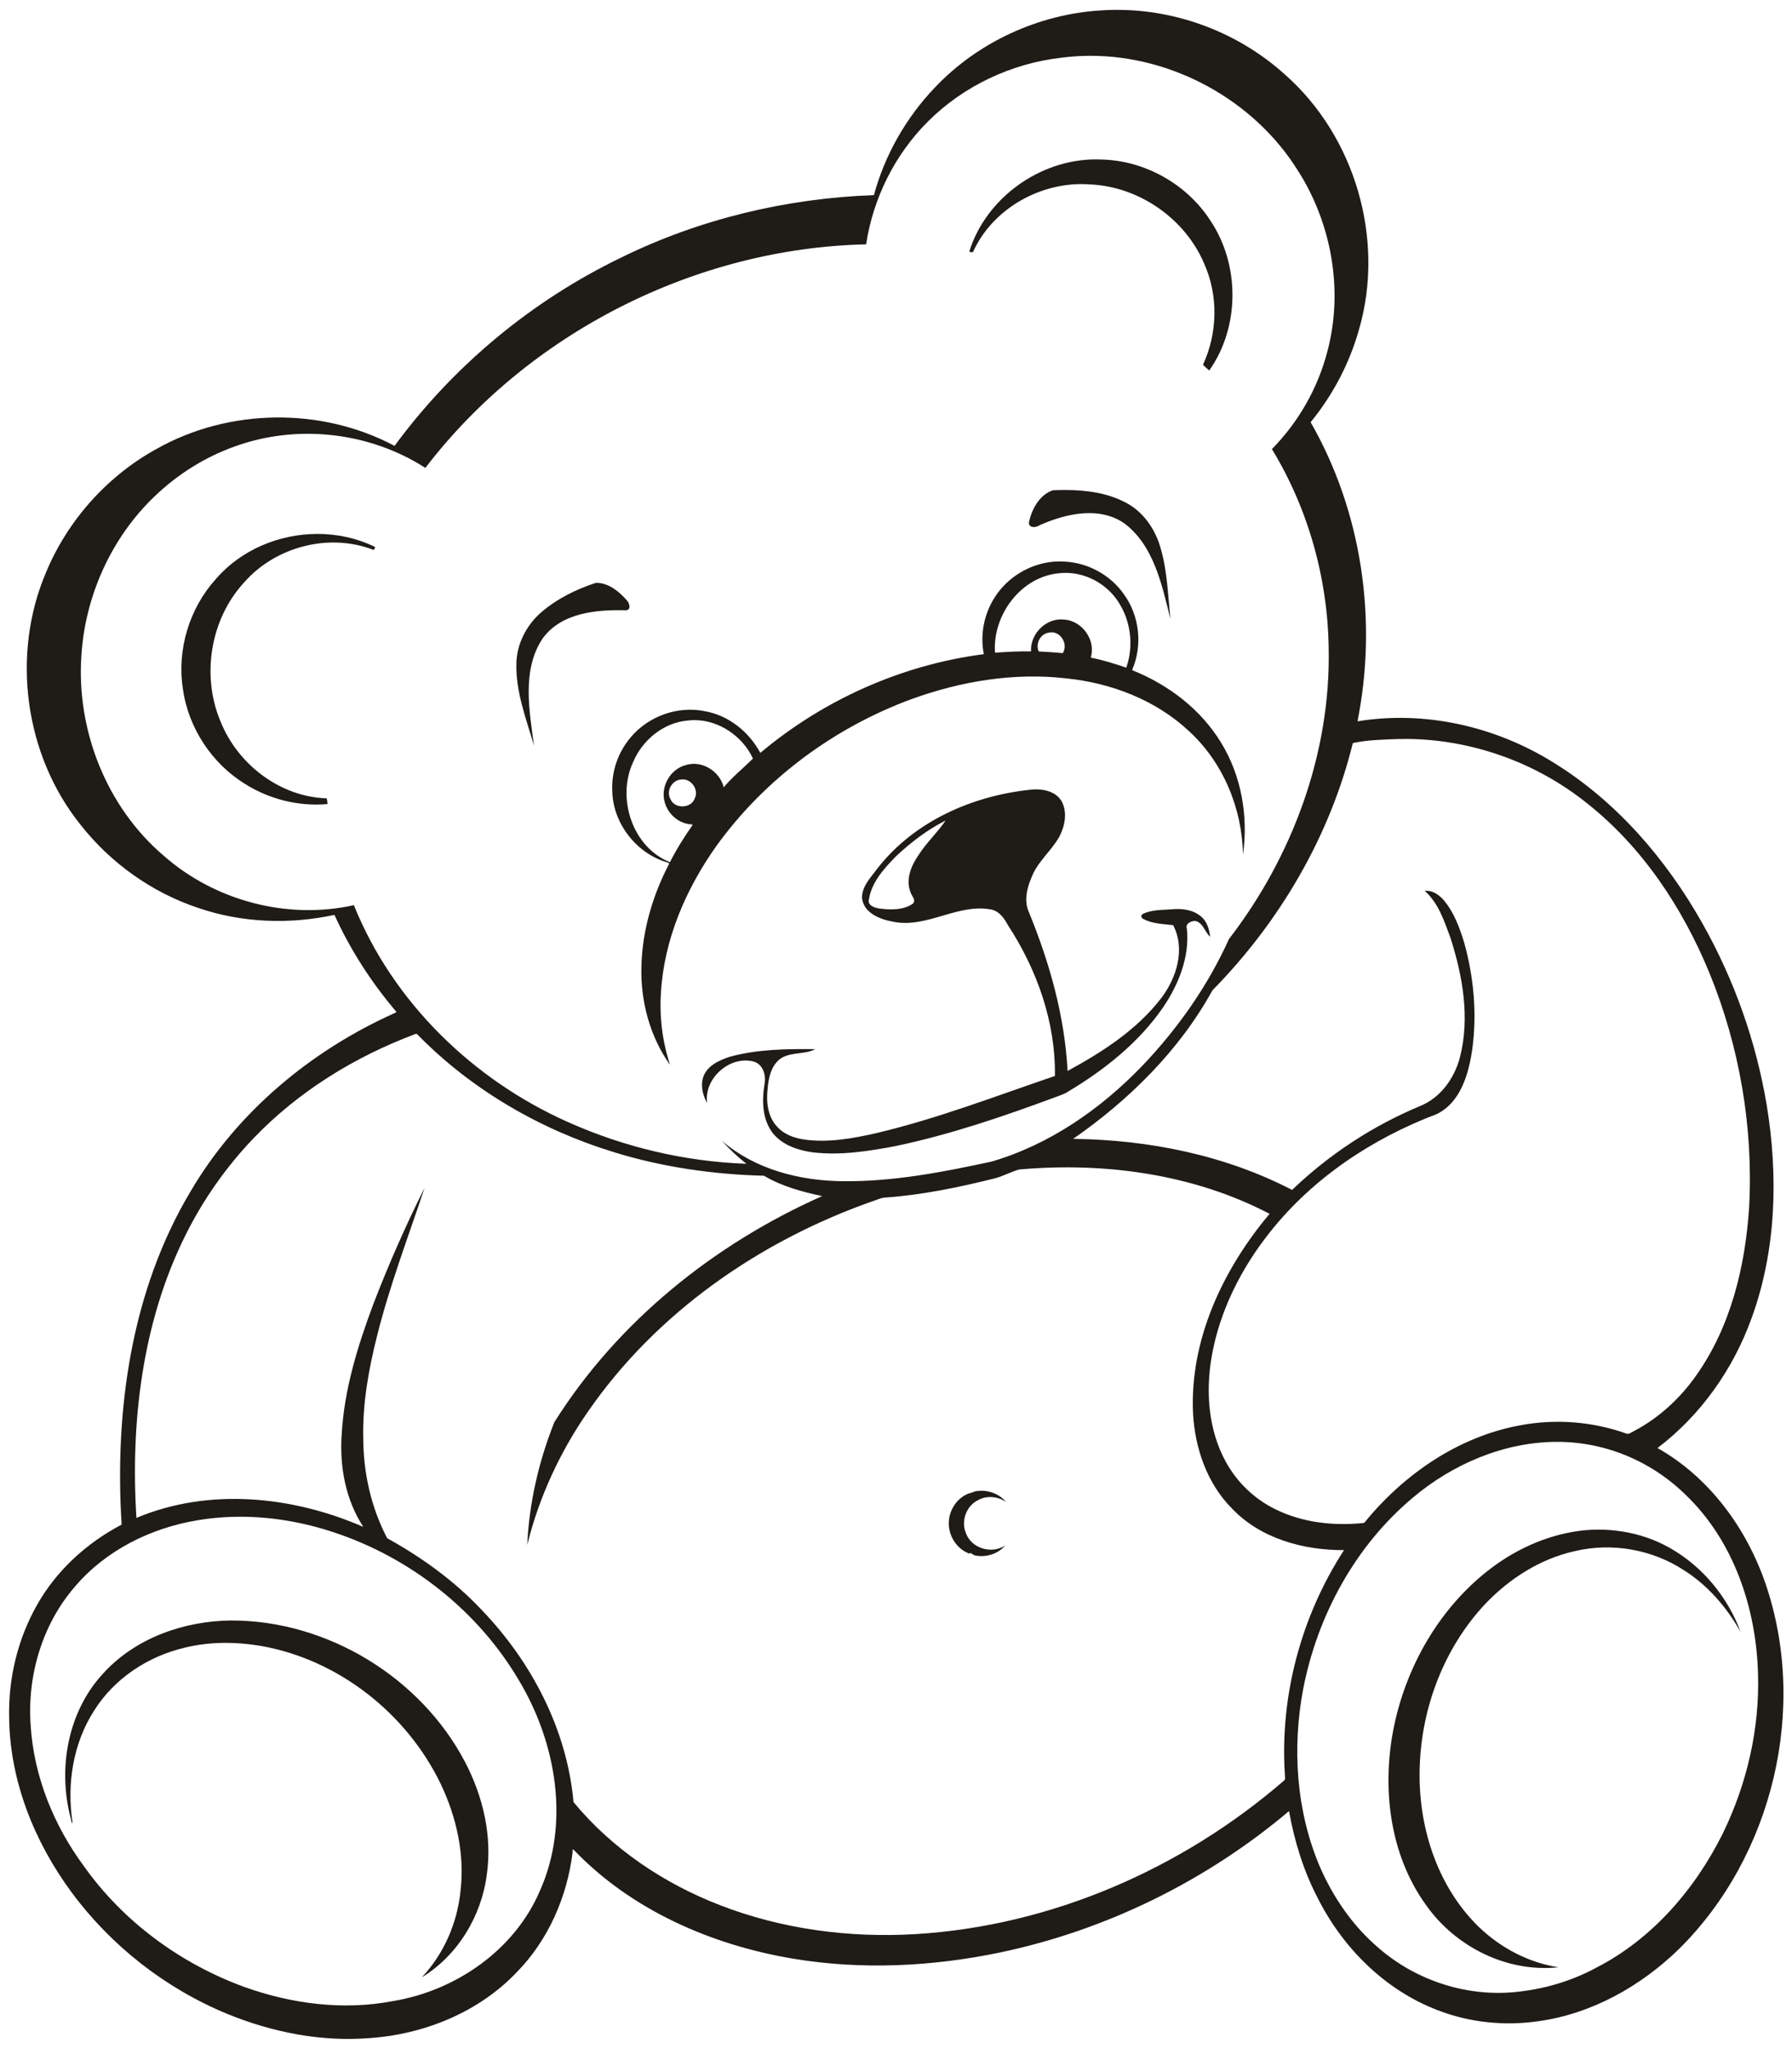 <?xml version="1.0" encoding="UTF-8"?>
<svg width="4065pt" height="4646pt" version="1.1" viewBox="0 0 4065 4646" xmlns="http://www.w3.org/2000/svg">
<path d="m2532.9 22.275c-11.792 0.04-23.59 0.465-35.372 1.284-141.39 8.59-278.94 71.661-376.49 174.51-65.43 68.3-113.86 153-138.67 244.33-198.05 7.07-395.26 54.069-573.39 141.61-202.61 97.7-380.87 245.69-513.97 426.9-165.61-88.19-375.24-85.52-538.85 6.3-112.6 61.53-202.83 162.54-251.97 281.02-79.12 185.94-48.54 412.99 77.83 570.82 68.32 87.26 162.35 154.37 267.59 189.4 99.01 33.93 207.05 37.799 309.02 15.769 36.08 79.17 83.61 153.06 140.05 219.25 1.07 1.68-1.89 2.591-3.07 3.211-190.33 85.18-358.33 224.91-464.16 405.82-134.26 225.21-171.8 495.98-155.55 754.11-79.12 41.47-147.96 104.05-192.04 182.3-43.44 76.71-64.929 165.51-63.159 253.5 1.09 143.63 56.8 282.93 141.43 397.53 89.66 121.44 212.93 217.85 352.44 275.55 101.84 41.85 213.05 64.07 323.22 55.32 124.37-8.48 248.4-58.67 334.99-149.98 71.1-72.77 113.75-170.6 126.06-271.04 0.49-2.41-1.48-6.48 1.82-6.67 130.95 137.13 312.83 216.45 497.81 247.47 155.98 26.13 316.49 18.08 470.96-14.12 240.24-50.58 467.07-162.17 654.59-320.39 12.11 67.51 32.401 133.94 63.981 194.99 56.7 113.88 152.93 210.49 272.77 256.23 72.92 28.42 153.14 36.459 230.46 24.969 120.85-17.12 231.91-79.86 318.45-164.53 212.23-210.61 292.13-545.11 194.91-828.26-43.49-125.82-127.62-240.42-244.69-306.5 98.17-74.45 171.84-178.93 213.44-294.59 56.22-154.18 60.72-323.04 34.12-483.77-24.14-143.9-73.749-283.53-145.41-410.6-82.37-146.2-195.81-277.99-339.8-366.2-130.93-81.08-290.09-117.45-442.86-92.45 45.69-229.17 10.29-474.9-106.38-678.13 50.62-61.85 88.621-134.1 110.04-211.14 59.03-204.1-9.411-437.89-169.18-577.9-103.3-93.076-241.7-146.28-380.9-145.8zm-60.108 104.25c186.56-0.379 370.65 100.15 470.21 258.44 77.52 120.28 105.14 273.21 67.97 412.03-21.58 83.03-65.519 160.12-125.76 221.18 82.67 135.65 126.87 294.05 128.78 452.77 4.67 237.03-82.25 471.39-226.15 658-47.92 106.07-115.85 202.72-196.1 286.83-94.4 98.28-210.59 179.2-342.3 217.71-110.92 24.05-223.51 45.71-337.48 44.57-97.95-0.92-199.29-26.76-274.76-91.9 17.25 18.86 35.771 36.621 55.941 52.341-139-4.82-277.81-37.67-404.98-94.67-215.21-95.8-396.97-271.89-485.42-491.66-150.89 33.77-315.27-9.92-431.09-111.83-130.16-110.55-198.85-285.16-186.99-454.67 8.63-135.4 68.329-267.46 166.86-361.11 51.58-49.39 113.42-88.28 180.75-112.25 141.56-51.57 305.94-32.991 432.6 48.509 235.28-306.91 613.29-498.15 999.84-506.85 15.84-104.44 65.099-203.55 139.99-278.23 81.14-81.26 190.89-132.54 304.85-145.15 21.034-2.684 42.155-4.016 63.244-4.059zm13.295 234.86c-126.6-0.12-248.5 86.61-287 207.72-0.37 3.67 5.159 2.19 7.859 2.73 44.93-99.93 156.66-161.76 264.92-153.75 111.41 4.46 216.68 77.34 259.91 180.13 32.21 72.05 30.22 157.24-2.87 228.63 4.16 4.84 9.409 8.819 14.089 13.219 70.05-99.15 69.901-240.71 1.961-341.03-53.44-82.1-148.59-135.35-246.59-137.36-4.09-0.187-8.178-0.282-12.261-0.286zm-70.697 749.51c-8.972 0-17.909 0.212-26.762 0.578-29.06 9.41-46.96 40.37-53.6 68.77-5.5 16.55 13.441 17.509 22.881 10.659 60.12-26.62 136.51-44.379 194.26-3.109 66.08 51.43 83.57 138.98 102.82 215.32-5.94-56.62-7.15-114.6-24.93-169.19-12.77-38.41-37.93-73.451-73.92-93.091-42.82-23.524-92.298-29.919-140.75-29.938zm-1695.9 99.626c-86.337 0.217-172.74 35.995-229.78 102.19-60.12 66.33-88.551 159.87-74.891 248.45 11.92 88.68 65.85 170.31 142.13 216.87 55.02 34.36 121.3 50.75 185.98 44.92-0.63-4.26-0.281-9.17-2.191-12.97-105.4-3.33-201.28-76.88-240.16-173.55-44.19-103.62-23.83-231.97 52.58-315.26 71.08-81.72 193.29-113.95 294.66-74.191 1.5-2 2.701-4.299 3.061-6.789-40.958-20.14-86.165-29.785-131.39-29.672zm1683.3 62.35c-59.009 0.324-116.7 33.027-147.57 83.352-23.34 37.28-32.201 83.729-23.461 126.89-185.69 23.96-363.83 103.41-506.98 223.84-25.74-47.73-71.98-85.24-126.17-94.55-61.31-12.63-127.91 11.39-167.93 59.27-28.46 33.29-43.839 77.43-41.759 121.23 1.16 72.86 53.66 141 123.27 161.91 2.03 0.85 6.999 1.311 5.169 4.591-37.18 71.47-60.419 150.9-62.389 231.7-2.15 78.5 19.039 158.78 64.909 223.04-17.26-52.62-24.199-108.52-20.559-163.77 7.01-120.38 56.47-234.88 125.7-332.34 109.73-152.16 267.15-268.43 442.92-333.1 111.75-40.44 232.34-60.63 351.01-46.87 101.16 10.26 201.52 48.511 276.76 118.23 78.5 71.19 122.11 176.16 123.87 281.49 12.34-86.85-3.369-178.7-49.539-253.83-45.52-75.07-118.53-130.85-199.31-163.51-1.16-0.7-3.419-1.241-2.039-2.891 23.36-54.8 16.169-121.2-18.691-169.55-30.37-44.07-81.99-72.339-135.4-74.759-3.938-0.271-7.879-0.393-11.812-0.372zm13.775 25.93c51.029-0.333 100.94 29.423 125.35 74.281 24.44 41.87 28.981 95.66 12.911 140.62-26.26-8.91-53.11-17.43-80.52-22.67 12.08-39.06-18.82-83.05-59.23-86.18-40.68-5.65-78.571 31.46-76.311 71.98-27.29-0.54-54.549 1.001-81.709 3.041-5.94-85.27 58.95-173.04 146.53-180.33 4.326-0.469 8.658-0.714 12.983-0.742zm-1062.3 22.65c-0.873-0.019-1.748-0.019-2.628 0-45.71 14.94-89.98 36.96-126.3 68.87-31.85 28.77-52.86 69.88-53.93 113.13-1.93 64.69 22.199 126.04 39.969 187.2-10.39-77.91-28.41-172.08 19.8-243.49 42.95-58.5 122.57-65.279 189.15-63.539 12.22-1.42 7.31-16.541 1.57-22.541-17.002-19.617-40.582-39.028-67.631-39.631zm1031.4 112.12c22.096 0.223 37.611 28.077 25.005 47.298-18.1-2.01-36.301-2.73-54.441-3.92-7.8-17.18 3.541-39.81 22.391-42.52 2.403-0.608 4.76-0.881 7.045-0.858zm-810.8 199.1c56.123-0.267 109.76 36.607 133.16 87.153-21.88 21.77-46.39 41.319-66.3 65.159-9.05-36.25-48.859-61.589-85.419-50.609-35.75 8.96-58.92 49.199-48.37 84.689 7.35 27.36 33.129 49.321 61.809 49.981 1.78-0.22 0.78 2.24 0.2 3-18.35 26.54-35.799 53.84-50.209 82.75-85.44-33.98-121.3-145.32-83.661-226.69 20.95-50.34 69.331-90.04 124.48-94.55 4.775-0.57 9.549-0.86 14.305-0.883zm1615.5 42.677c147.49 0.798 293.89 53.034 409 145.31 125.71 99.1 216.83 236.48 277.58 383.4 69.17 168.26 100.65 351.99 90.769 533.66-8.75 133.24-41.369 269.22-119.31 379.69-36.79 52.73-85.41 97.58-142.52 127.45-4.98 2.25-9.58 6.651-15.4 5.791-77.04-27.8-161.57-34.361-242.03-19.191-140.66 25.73-264.77 111.5-353.89 221.29-68.03 7.36-140.02-0.33-202.04-31.25-47.61-23.32-87.39-61.841-112.55-108.48-38.89-71.7-45.15-157.27-31.55-236.61 17.83-103.17 66.28-199.38 130.92-281.07 97.53-123.72 233-213.96 379.58-269.41 55.28-26.94 73.059-92.97 81.059-148.93 10.6-80.23 3.021-162.43-18.709-240.25-10.16-32.79-22.17-66.021-43.92-93.081-10.81-13.59-27.29-25.979-45.43-23.809 31.07 27.47 44.42 68.799 58.47 106.76 27.61 86.3 44.34 180.89 21.43 270.2-12.43 47.74-44.1 92.331-90.98 111.03-107.25 44.74-206.16 109.68-289.84 189.97-152.62-79.16-325.62-113.76-496.69-115.76 126.52-87.82 240.99-200.43 315.96-336.75 152.38-154.89 266.48-349.03 318.48-560.58 31.86-7.08 66.721-7.79 99.841-9.12 7.255-0.211 14.51-0.295 21.764-0.256zm-1641.6 91.67c20.389-0.157 36.866 24.092 27.256 42.936-7.81 23.35-45.48 24.68-55 2.05-10.63-17.85 2.94-43.31 23.62-44.62 1.387-0.236 2.764-0.355 4.123-0.366zm800.6 22.664c-4.335 0.041-8.605 0.345-12.708 0.872-131.55 13.81-262.68 71.621-345.59 177.49-14.72 20.3-35.31 39.979-35.77 66.689 2.87 35.16 41.011 49.831 70.941 55.061 76.77 15.53 146.67-42.741 223.49-27.481 18.12 4.48 28.69 20.481 37.1 35.891 65.88 101.05 107.96 219.63 106.13 341.23-134.12 45.66-266.82 96.85-404.91 129.57-53.73 12.14-109.28 22.319-164.42 14.459-22.25-3.4-45.001-11.469-60.411-28.639-21.58-22.45-25.329-56.041-22.009-85.641 1.91-24.24 7.349-50.74 26.809-67.22 23.53-18.28 55.84-9.809 81.27-23.319-64.41-0.71-130.64-6e-4 -193.44 17.159-25.55 8.18-54.96 21.749-61.78 50.309-4.77 17.92 1.49 40.48 10.02 54.6-8.02-56.24 52.739-109.18 106.86-93.539 20.28 6.61 26.95 30.99 23.45 50.02-6.38 37.78-5.689 80.889 19.041 112.41 22.21 27.06 57.34 38.53 90.88 43.1 62.65 7.22 125.61-2.589 187.09-14.309 123.55-25.9 243.33-66.721 361.54-110.48 9.86-4.03 20.421-6.599 29.331-12.689 82.93-49.37 160.58-111.1 215.92-191.06 35.28-52.08 60.731-114.55 54.141-178.59-4.42-11.65 10.49-18.461 19.95-17.411 17.19 4.38 20.86 25.441 32.85 35.631-2.02-16.9-7.15-34.83-20.82-46.07-18.23-15.41-43.689-18.48-66.659-16.12-21.9 1.66-45.3 0.679-65.48 10.609-5.23 2.79-3.24 9.401 1.43 11.281 20.64 11.05 44.89 11.26 67.6 14.03 28.35 54.6 7.759 119.95-27.561 166.08-55.38 71.68-133.28 121.74-211.95 164.48-6.41-123.65-40.57-244.88-87.43-359.29-11.79-25.29-5.149-53.88 5.191-78.37 13.26-36.13 44.979-60.521 63.559-93.441 12.3-23.75 18.41-53.229 6.33-78.289-11.256-21.76-36.571-29.233-59.981-29.012zm-204.35 70.552c-16.49 25.15-43.48 50.281-61 77.761-16.74 23.95-30.33 55.599-18.62 84.619 2.01 8.3 13.531 17.751 5.441 26.191-21.86 15.08-51.251 14.331-76.541 10.941-10.45-1.83-27.429-7.021-23.059-21.361 6.27-38.87 34.329-69.22 60.709-96.48 33.91-31.9 71.43-60.61 113.07-81.67zm-1200.9 483.7c0.891 0.03 1.723 0.422 2.492 1.178 122.56 125.36 278.8 215.98 446.11 267.1 110.14 34.1 225.43 50.44 340.43 53.47 40.24 24.11 87.551 36.691 131.89 46.111-245.11 108.82-464 284.53-607.54 512.57-35.4 88.56-57.059 182.94-61.519 278.31 26.33-107.07 74.37-211.36 138.1-302.71 154.66-223.74 388.35-385.77 643.23-475.8 10.57-3.09 20.66-8.84 31.88-9.13 83.18-6.02 165.12-22.909 245.9-43.059 19.61-4.75 37.39-15.1 56.72-20.48 193.06-17.23 395.42 10.089 568.14 100.52-105.58 125.24-181.81 286.17-173.57 453.53 4.5 78.2 31.819 157.77 87.889 214.13 64.95 68.67 162.45 95.159 254.53 94.739-97.2 149.75-145.84 330.75-134.15 509.07-0.45 4.37 2.461 10.621-2.269 13.741-232.15 200.57-528.86 329.48-836.18 347.85-150.13 8.84-302.92-11.26-443.45-65.88-127.3-49.21-244.55-127.95-331.79-233.51-14.67-164.25-95.18-318.19-208.68-436.02-61.61-65.55-135.35-118.77-213.91-162.15-36.57-69.48-54.12-148.25-54.35-226.56-1.87-78.1 12.051-155.59 31.011-231.06 28.59-114.57 70.849-225.04 108.11-336.88-42.7 85.19-81.331 173.11-115.74 262.25-35.71 95.45-66.63 194.34-72.28 296.73-5.15 72.55 8.72 148.28 49.05 209.76-160.6-70.02-350.46-89.461-514.69-20.341-13.63-215.16 12.72-442.86 110.55-639.52 39.91-80.79 92.219-155.38 154.46-220.54 101.84-106.5 230.34-185.65 367.96-237.08 0.578-0.244 1.134-0.357 1.669-0.339zm2586.1 925.04c30.12-0.134 60.333 2.93 90.219 9.57 76.46 16.61 147.66 55.789 203.4 110.59 109.12 104.57 160.18 257.43 164.1 406 3.73 124.77-25.26 249.72-79.93 361.71-63.01 126.74-160.84 240.19-288.21 304.93-52.53 28.41-113.11 46.869-173.32 53.559-114.34 14.11-233.04-23.569-319.6-99.239-58.12-49.34-102.22-113.74-132.69-183.31-54.08-126.7-63.46-270-37.83-404.58 32.45-166.21 118.36-323.91 248.97-433.04 89.991-75.942 206.73-125.66 324.89-126.19zm-1304.4 110.8c-4.889 0.036-9.774 0.566-14.559 1.612-3.79 1.44-7.529 3.219-11.509 3.919-26.6 8.48-45.511 35.57-47.341 63.15-2.5 31.88 17.701 64.691 48.461 74.561-4.9-7.58 7.799 3.969 12.359 3.759 24.01 4.56 51.061-3.81 66.791-22.8-30.59 20.28-77.001 6.68-89.211-28.78-11.16-27.17 1.42-61.6 28.12-74.22 19.71-10.97 44.62-8.339 63.02 4.061-13.666-16.323-34.944-25.419-56.131-25.262zm-1680.5 58.967c71.785 0.03 143.59 12.691 211.69 35.255 174.3 57.48 327.95 178.38 420.95 337.05 83.79 140.63 115.26 321.89 47.1 475.01-57.37 135.13-191.36 227.48-334.07 250.89-112.14 21.46-229.12 6.33-336.04-31.88-144.91-52.7-275.5-148.2-364.73-274.3-68.17-92.2-113.38-203.3-120.62-318.4-8.3-112.8 26.09-230 100.97-315.8 69.85-81.99 171.89-132.37 277.23-149.76 32.275-5.462 64.902-8.059 97.531-8.045zm3082.1 29.225c-10.416-0.043-20.83 0.383-31.191 1.27-76.97 7.33-150.44 38.779-212.06 84.919-114.48 85.88-191.3 216.76-221.15 355.84-29.54 138.82-12.341 294.17 73.089 410.89 66.85 93.83 183.5 151.65 299.08 139.34-68.26-10.61-131.77-44.33-181.29-92.13-95.77-93.67-138.26-231.72-133.31-363.5 4.37-134.52 55.469-268.46 147.74-367.26 55.23-58.27 126.1-103.73 205.15-120.85 83.56-19.62 174.68-3.491 246.47 43.569 54.3 34.25 97.22 84.311 128.5 139.96-28.98-78.84-86.2-148.26-159.55-189.94-48.878-28.038-105.23-41.88-161.48-42.109zm-3103.2 206c-107.38 1.07-218.06 40.009-291.07 121.07-79.46 86.33-102.17 214.11-73.1 325.89 1.32 1.96 2.591 18.65 4.281 9.83-12.86-85.94 1.309-178 48.759-251.79 45.62-73.36 122.92-124.12 206.5-143.49 56.12-13.78 115.04-13.47 171.83-3.93 176.01 30.74 331.42 153.08 408.53 313.47 35.86 75.25 54.62 160.02 44.55 243.37-7.5 72.01-37.839 141.91-87.719 194.7 81.13-49.33 135.21-138.4 147.33-232.08 12.95-87.88-8.351-178.01-49.091-256.05-101.02-192.45-313.23-321.5-530.8-320.99z" fill="#1f1b17"/>
</svg>

